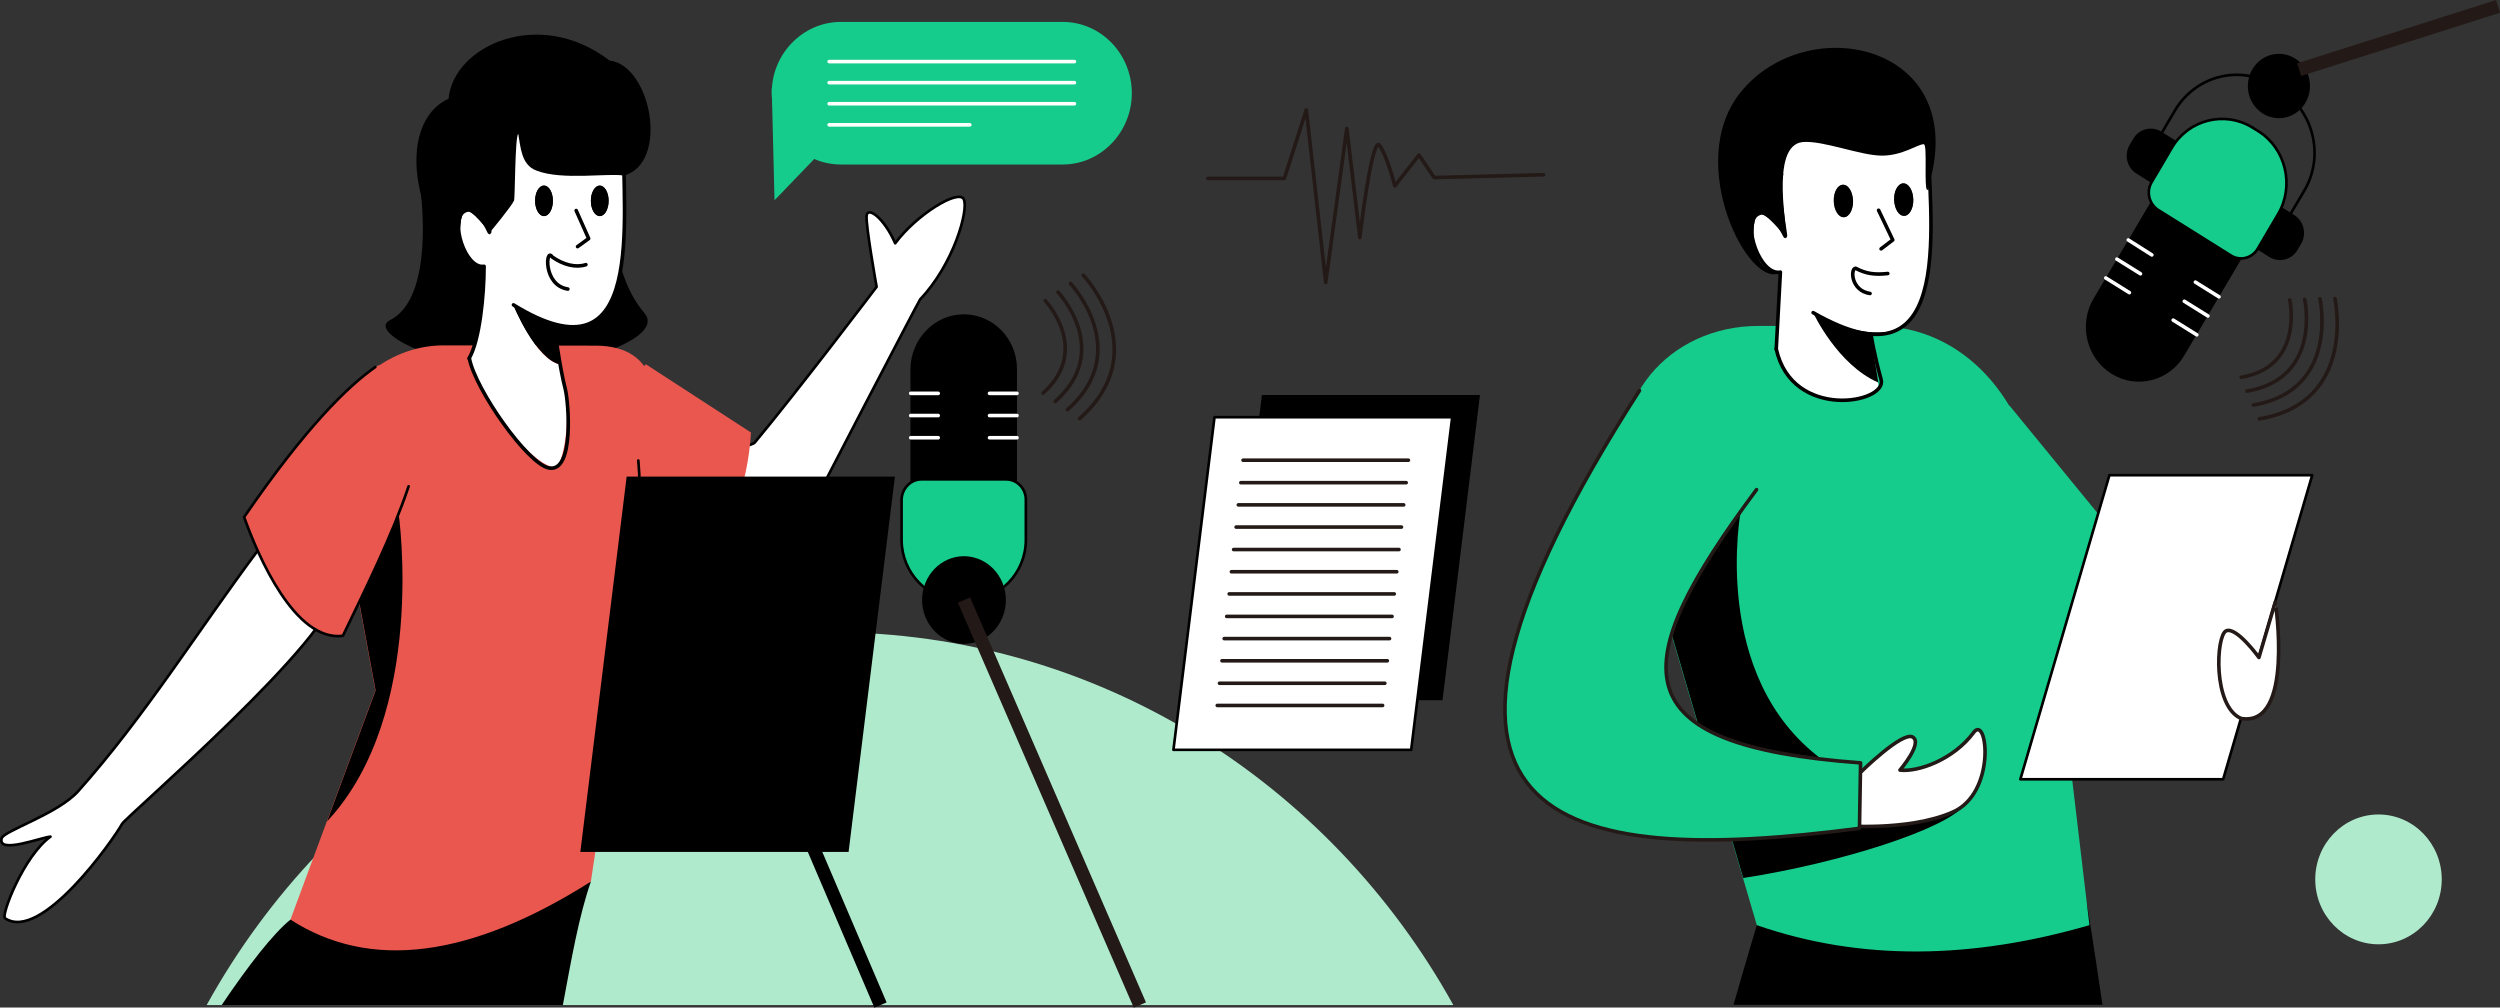 <?xml version="1.0" encoding="utf-8"?>
<!-- Generator: Adobe Illustrator 27.5.0, SVG Export Plug-In . SVG Version: 6.00 Build 0)  -->
<svg version="1.1" id="Layer_2_00000096052787387755208790000010893904807460150700_"
	 xmlns="http://www.w3.org/2000/svg" xmlns:xlink="http://www.w3.org/1999/xlink" x="0px" y="0px" viewBox="0 0 901.2 363.2"
	 style="enable-background:new 0 0 901.2 363.2;" xml:space="preserve">
<rect x="0" y="0" width="901.2" height="363.2" fill="#333333" stroke="none"/>
<style type="text/css">
	.st0{fill-rule:evenodd;clip-rule:evenodd;fill:#AFEACD;}
	.st1{fill-rule:evenodd;clip-rule:evenodd;fill:#16CC8C;}
	.st2{fill-rule:evenodd;clip-rule:evenodd;}
	.st3{fill-rule:evenodd;clip-rule:evenodd;fill:#E9574E;}
	.st4{fill-rule:evenodd;clip-rule:evenodd;fill:#FFFFFF;}
	.st5{fill:none;stroke:#000000;stroke-width:1.3;stroke-linecap:round;stroke-linejoin:round;}
	
		.st6{fill-rule:evenodd;clip-rule:evenodd;fill:#FFFFFF;stroke:#000000;stroke-width:0.96;stroke-linecap:round;stroke-linejoin:round;}
	.st7{fill:none;stroke:#000000;stroke-width:0.96;stroke-linecap:round;stroke-linejoin:round;}
	
		.st8{fill-rule:evenodd;clip-rule:evenodd;fill:#16CC8C;stroke:#000000;stroke-width:0.96;stroke-linecap:round;stroke-linejoin:round;}
	.st9{fill:none;stroke:#FFFFFF;stroke-width:1.3;stroke-linecap:round;stroke-linejoin:round;}
	.st10{fill:none;stroke:#231916;stroke-width:4.8;stroke-miterlimit:22.93;}
	.st11{fill:none;stroke:#000000;stroke-width:4.8;stroke-miterlimit:22.93;}
	.st12{fill:none;stroke:#231916;stroke-width:1.3;stroke-linecap:round;stroke-linejoin:round;}
	
		.st13{fill-rule:evenodd;clip-rule:evenodd;fill:#FFFFFF;stroke:#231916;stroke-width:1.3;stroke-linecap:round;stroke-linejoin:round;}
</style>
<g id="Layer_1-2">
	<g>
		<path class="st0" d="M299.2,227.9c96.2,0,180.2,54.1,224.7,134.4H74.5C118.9,282,202.9,227.9,299.2,227.9z"/>
		<path d="M767.7,52.2l1.3-2.2c2.1-3.6,6.7-4.7,10.2-2.5l47.8,30c3.5,2.2,4.6,6.9,2.5,10.4l-1.3,2.2c-2.1,3.6-6.7,4.7-10.2,2.5
			l-47.8-30C766.7,60.5,765.6,55.8,767.7,52.2z"/>
		<path class="st1" d="M724.3,146.1l69.9,85.4c0,0-56,36.7-64,22.8C722.1,240.4,724.3,146.1,724.3,146.1L724.3,146.1z"/>
		<path class="st2" d="M633.3,333.5c0,0-3.4,11.2-8.4,28.7h133c-3.2-21.7-5.5-35.9-5.5-35.9L633.3,333.5z"/>
		<path class="st1" d="M633.8,117.5h42.5c32.1,0,54.5,27.3,58.4,60c6.2,52,12.3,104,18.5,156c-42.4,12.3-82.4,13-119.9,0
			c-15.4-52.4-30.8-104.9-46.2-157.3C577.9,144.7,601.7,117.5,633.8,117.5L633.8,117.5z"/>
		<g>
			<path class="st2" d="M151.7,69.8c0,0,5,37.6-11.1,45.6c-7.9,3.9,14.7,16.3,40.8,17c27.3,0.7,58.3-10.7,51-19.4
				c-7.6-9-9.6-19.3-13.6-37.1S151.7,69.8,151.7,69.8z"/>
			<path class="st2" d="M104.7,331.5c36.1-4.6,72.2-9.2,108.3-13.7c-4.3,12.3-7,27.9-10.1,44.5h-123
				C89.5,348.1,98.3,336.7,104.7,331.5z"/>
			<path class="st3" d="M159.8,124.5l55,0.1c22.9,0.1,24.3,19.7,20.7,43.7c-7.5,49.8-15,99.6-22.5,149.5
				c-43.5,27.5-79.6,32.2-108.3,13.7l30.6-82.6l-15.1-81.7C116.1,145,136.8,124.5,159.8,124.5L159.8,124.5z"/>
			<path class="st4" d="M225,69.1c0.4,27.1-0.8,60.5-33.2,44.6c-3.1-1.7-6-3.4-6.8-3.8c0,0,8,19.7,16.9,21.5c0.3,1.8,0.7,3.6,1,5.3
				c3.6,14.6-0.2,31.5-2.7,31.8c-8.7-0.3-28.6-26.4-31-39.3c3.2-5.4,4.8-17.6,5.3-27.6c0.3-2.1,0.5-4.2,0.1-5.6
				c-0.6,0-1.1,0-1.6-0.1c-3.2-0.8-5.9-5.4-7.1-10c-0.4-4.6,0.5-9.2,1.5-9.7c2.7-1.6,8.9,7.8,9.2,7.6c0.3-0.2-3.5-34.8-1.8-39.5
				c3.2-14.5,47.1-2.8,50.1,16.1C224.9,62.8,224.2,65.9,225,69.1L225,69.1L225,69.1z M213,72.4c0,3,1.4,5.5,3.2,5.5s3.2-2.4,3.2-5.5
				c0-3-1.4-5.5-3.2-5.5C214.4,66.9,213,69.4,213,72.4C213,72.4,213,72.4,213,72.4z M196.1,77.9c1.8,0,3.2-2.4,3.2-5.5
				c0-3-1.4-5.5-3.2-5.5c-1.8,0-3.2,2.4-3.2,5.5C192.9,75.4,194.3,77.9,196.1,77.9z"/>
			<path class="st2" d="M224.9,63.3c16.4-4.5,9.9-39.7-5.2-41.5c-25.5-19.5-56.3-5.2-58,13.8c-20.1,9.2-13,50.5,13.1,68
				c0.1-0.1,0-4.9-0.2-7.7c-11.4,0.4-9.1-18.7-7.2-19.8c2.7-1.6,8.9,7.8,9.2,7.6c0.2-0.1,8-9.6,8.7-11.4c0.4-1,0.3-22.6,1.5-24.1
				c0.9,4.9,1.1,11.3,6.6,13.3C202.6,65.1,219.3,62.3,224.9,63.3L224.9,63.3z"/>
			<path class="st5" d="M224.9,50.2c-0.9,26.6,8.8,89.7-39.8,59.7"/>
			<path class="st2" d="M196.1,66.9c1.8,0,3.2,2.5,3.2,5.5c0,3-1.5,5.5-3.2,5.5s-3.2-2.5-3.2-5.5C192.9,69.3,194.3,66.9,196.1,66.9z
				"/>
			<polyline class="st5" points="207.7,75.9 212.2,86 208.2,88.9 			"/>
			<path class="st2" d="M216.2,66.9c1.8,0,3.2,2.5,3.2,5.5c0,3-1.5,5.5-3.2,5.5s-3.2-2.5-3.2-5.5C213,69.4,214.4,66.9,216.2,66.9z"
				/>
			<path class="st5" d="M175.7,62.8c-1.7,4.7,1.1,20.9,0.8,21c-0.3,0.2-4-10.7-9.2-7.6c-5.2,3.1,0.3,20.9,7.2,19.8
				c0,10.5-1.6,26.7-5.4,33.2"/>
			<path class="st5" d="M199.9,118.3c0,0,1.8,13.9,3.9,22.1c1.1,4.4,3.3,30-5.9,28.3c-7.7-1.4-26.6-28.4-28.7-39.5"/>
			<path class="st2" d="M185.1,109.9c0,0,8,19.7,16.9,21.5c-1.7-6.8-2-13.1-2-13.1S186.8,110.8,185.1,109.9L185.1,109.9z"/>
			<path class="st5" d="M211.2,95.4c-3.6,1.2-8.1,0.1-12.2-2.8c-2.2-3.6-3.4,10.2,5.7,11.6"/>
			<path class="st6" d="M92.9,198.5c-21.6,28.9-40.8,59.9-64.7,86.7c-7.3,8.2-26.9,14.3-27.6,17c-1.6,5.9,14.7-0.5,17.6-0.6
				C8.5,308.6,0.3,330,1.8,331c13,8.9,39.2-28.5,42.2-34c1.4-2.6,77.3-67.7,77.3-84.8C121.4,195.1,92.9,198.5,92.9,198.5z"/>
			<path class="st2" d="M143.7,185.2c0,0,10.4,72.2-25.8,110.9l17.5-47.2l-9.3-50.2L143.7,185.2L143.7,185.2z"/>
			<path class="st6" d="M316,103.4c0,0-4-22.4-3.6-25.7c0.4-3.3,6.2,0.7,10.3,10c7.7-10.4,22.8-19.6,24.7-15.9s-3.6,23.4-15.7,36.1
				c-0.5,0.6-38.4,73.4-42.1,81c-3,6.1-15.5,12.3-16.2,11.7c-1.9-1.5-34.1-2.9-38.5-7.7c-8.6-9.5,9.6-24.9,12.5-28.7
				c1.4-1.9,22.8-2.4,24.7-4.7C287.9,140.5,316,103.4,316,103.4L316,103.4z"/>
			<path class="st3" d="M232.8,131.3l37.9,24.6c-0.9,18.3-8.5,39.7-18,48.6l-43.9-13.9C204.3,153,221.6,145.3,232.8,131.3
				L232.8,131.3z"/>
			<path class="st3" d="M88,186.4c22.3-32.6,37.8-47.5,47.3-54.1c8.5-6,10.3,32.6,16.8,24.2c-3.3,21.7-17.3,49.7-28.5,72.8
				C106.4,231.4,93.1,200.7,88,186.4L88,186.4z"/>
			<path class="st7" d="M147.3,175.3c-5.9,17.7-15.6,37.1-23.7,53.9c-17.2,2.2-30.5-28.5-35.6-42.8c22.3-32.6,37.8-47.5,47.3-54.1"
				/>
			<path class="st7" d="M230.1,166c2.1,24.2-2.3,53.9-7.4,87.5"/>
		</g>
		<g>
			<path d="M347.4,113.3L347.4,113.3c10.6,0,19.2,8.8,19.2,19.7v42.5c0,10.9-8.6,19.7-19.2,19.7h0c-10.6,0-19.2-8.8-19.2-19.7v-42.5
				C328.3,122.2,336.9,113.3,347.4,113.3z"/>
			<path class="st8" d="M332.1,172.8h30.6c3.9,0,7.1,3.3,7.1,7.3v14.5c0,12-9.5,21.8-21.2,21.8h-2.4c-11.6,0-21.2-9.8-21.2-21.8
				v-14.5C325.1,176.1,328.3,172.8,332.1,172.8z"/>
			<g>
				<line class="st9" x1="366.6" y1="141.8" x2="356.7" y2="141.8"/>
				<line class="st9" x1="366.6" y1="149.8" x2="356.7" y2="149.8"/>
				<line class="st9" x1="366.6" y1="157.8" x2="356.7" y2="157.8"/>
			</g>
			<g>
				<line class="st9" x1="338.2" y1="141.8" x2="328.3" y2="141.8"/>
				<line class="st9" x1="338.2" y1="149.8" x2="328.3" y2="149.8"/>
				<line class="st9" x1="338.2" y1="157.8" x2="328.3" y2="157.8"/>
			</g>
		</g>
		<path class="st2" d="M347.5,200.5c8.3,0,15.1,7.1,15.1,15.8s-6.7,15.8-15.1,15.8c-8.3,0-15.1-7.1-15.1-15.8
			C332.4,207.6,339.1,200.5,347.5,200.5z"/>
		<line class="st10" x1="347.5" y1="216.3" x2="410.9" y2="362.3"/>
		<polygon class="st2" points="225.9,171.8 322.6,171.8 305.9,307.1 209.2,307.1 		"/>
		<line class="st11" x1="267.1" y1="244.6" x2="317.4" y2="362.3"/>
		<g>
			<polygon class="st2" points="454.9,142.4 533.5,142.4 520,252.4 441.3,252.4 			"/>
			<g>
				<polygon class="st6" points="437.8,150.4 523.5,150.4 508.7,270.3 423,270.3 				"/>
				<g>
					<line class="st12" x1="448.1" y1="165.9" x2="507.7" y2="165.9"/>
					<line class="st12" x1="447.3" y1="174" x2="506.9" y2="174"/>
					<line class="st12" x1="446.4" y1="182" x2="506" y2="182"/>
					<line class="st12" x1="445.6" y1="190" x2="505.2" y2="190"/>
					<line class="st12" x1="444.7" y1="198.1" x2="504.3" y2="198.1"/>
					<line class="st12" x1="443.9" y1="206.1" x2="503.5" y2="206.1"/>
					<line class="st12" x1="443.1" y1="214.1" x2="502.6" y2="214.1"/>
					<line class="st12" x1="442.2" y1="222.2" x2="501.8" y2="222.2"/>
					<line class="st12" x1="441.3" y1="230.2" x2="500.9" y2="230.2"/>
					<line class="st12" x1="440.5" y1="238.2" x2="500.1" y2="238.2"/>
					<line class="st12" x1="439.6" y1="246.3" x2="499.2" y2="246.3"/>
					<line class="st12" x1="438.8" y1="254.3" x2="498.4" y2="254.3"/>
				</g>
			</g>
		</g>
		<path class="st1" d="M303.1,7.9h80c13.7,0,24.9,11.5,24.9,25.7l0,0c0,14.1-11.2,25.7-24.9,25.7h-80c-13.7,0-24.9-11.5-24.9-25.7
			l0,0C278.1,19.5,289.4,7.9,303.1,7.9L303.1,7.9z"/>
		<polygon class="st1" points="278.2,31.9 296.5,54.2 279.2,72.2 		"/>
		<path class="st2" d="M627.5,184.3c0,0-11.2,59.4,29.2,89.4c9.3,6.9,54.3,12.5,51.6,16.3c-6.3,8.8-45.4,21.2-79.9,26.5l-30.4-103.6
			C608.5,188.1,620.1,172,627.5,184.3L627.5,184.3z"/>
		<g>
			<line class="st9" x1="298.9" y1="22.2" x2="387.3" y2="22.2"/>
			<line class="st9" x1="298.9" y1="29.8" x2="387.3" y2="29.8"/>
			<line class="st9" x1="298.9" y1="37.4" x2="387.3" y2="37.4"/>
			<line class="st9" x1="298.9" y1="45" x2="349.6" y2="45"/>
		</g>
		<path class="st13" d="M670.7,278.4c0,0,15.1-14.9,18.8-12.7s-4.6,11.9-4.6,11.9c6.5,0.8,19.4-3.8,26.6-13.6
			c4.9-6.6,8.3,21.9-7.7,28.8c-16,7-40.5,4.8-40.5,4.8S662.1,285.7,670.7,278.4L670.7,278.4z"/>
		<g>
			<path class="st4" d="M695.7,68.2c1.1,26.1,0.6,53.8-21.5,52.2l3.1,19.5c-6.7,8.6-32.8,5.4-37-14.1l1.5-27.7c-0.6,0-1.2,0-1.7,0
				c-3.5-0.8-6.6-5.6-7.9-10.4c-0.6-4.9,0.4-9.8,1.3-10.4c2.9-1.8,9.8,8.1,10.1,7.9c0.3-0.2-3.2-17.3-1.4-22.4
				c0.7-2.1-1.5-21.5,5.9-22.1c11.4-1,36.2-4.7,46.2,0.5c2.7,1.4,0.3,17.6,1.1,17.7c0,1,0.1,2,0.1,3.1c-0.5,2.7-1.5,6.3-0.7,6.5
				C695.1,68.4,695.4,68.3,695.7,68.2L695.7,68.2L695.7,68.2z M682.8,72c0.1,3.2,1.7,5.8,3.6,5.8s3.4-2.7,3.3-5.9
				c-0.1-3.2-1.7-5.8-3.6-5.8C684.2,66.2,682.7,68.8,682.8,72L682.8,72z M664.6,78.3c1.9-0.1,3.4-2.7,3.3-5.9
				c-0.1-3.2-1.7-5.8-3.6-5.8c-1.9,0.1-3.4,2.7-3.3,5.9C661.1,75.8,662.7,78.3,664.6,78.3z"/>
			<path class="st2" d="M694.8,68.4c16.8-52-42.7-65.5-67.3-35.2c-20.8,25.7,3.5,72.2,14.4,64.9c-12.3,0.8-10.4-19.6-8.3-20.8
				c2.9-1.8,9.8,8.1,10.1,7.9c1.2-0.8-6.1-32.9,6.2-34c7.3-0.6,20.5,4.8,28.3,4.9c7.6,0.1,13.4-4.3,15.3-4.1
				C694.9,52.1,693.4,68.2,694.8,68.4L694.8,68.4z"/>
			<path class="st5" d="M695.1,48.1c-0.3,28.3,11.8,95.2-41.5,64.6"/>
			<path class="st2" d="M664.4,66.6c1.9-0.1,3.5,2.5,3.6,5.8c0.1,3.2-1.4,5.9-3.3,5.9c-1.9,0.1-3.5-2.5-3.6-5.8
				C661,69.3,662.4,66.6,664.4,66.6z"/>
			<polyline class="st5" points="677.2,75.8 682.3,86.5 678.1,89.7 			"/>
			<path class="st2" d="M686.1,66.1c1.9-0.1,3.5,2.5,3.6,5.8c0.1,3.2-1.4,5.9-3.3,5.9c-1.9,0.1-3.5-2.5-3.6-5.8
				C682.7,68.8,684.2,66.1,686.1,66.1z"/>
			<path class="st5" d="M642.2,62.8c-1.8,5.1,1.7,22.2,1.4,22.4c-0.3,0.2-4.6-11.3-10.1-7.9c-5.6,3.4,0.9,22.2,8.3,20.8l-1.5,27.7"
				/>
			<path class="st5" d="M674.6,121.4c0,0,1.1,6.8,3.5,15.4c2.4,8.6-32.1,14.9-37.8-11"/>
			<path class="st5" d="M680.5,98.6c-4.7,0.5-7.8,0.1-11.6-1.9c-1.9,0.1-1.7,8.1,5.2,9.1"/>
			<path class="st2" d="M653.6,112.7c0,0,8.7,18.8,23.5,25.2l-2.8-17.4c3.3,0.2,6.1-0.2,8.5-1.2C677.7,120.2,668,121,653.6,112.7
				L653.6,112.7z"/>
		</g>
		<g>
			<path class="st2" d="M761.1,134.7L761.1,134.7c-9-5.6-11.9-17.8-6.4-27.1l21.5-36.3c5.5-9.3,17.3-12.3,26.3-6.6l0,0
				c9,5.6,11.9,17.8,6.4,27.1l-21.5,36.3C782,137.4,770.1,140.4,761.1,134.7z"/>
			<path class="st8" d="M804.2,92.1l-26.2-16.4c-3.3-2.1-4.4-6.6-2.4-10l7.3-12.4c6-10.2,19.1-13.5,29.1-7.3l2.1,1.3
				c9.9,6.2,13.1,19.7,7.1,29.9l-7.3,12.4C811.9,93.1,807.5,94.2,804.2,92.1L804.2,92.1z"/>
			<g>
				<line class="st9" x1="759.1" y1="100.2" x2="767.6" y2="105.5"/>
				<line class="st9" x1="763.1" y1="93.4" x2="771.6" y2="98.7"/>
				<line class="st9" x1="767.2" y1="86.5" x2="775.7" y2="91.9"/>
			</g>
			<g>
				<line class="st9" x1="783.4" y1="115.4" x2="791.9" y2="120.7"/>
				<line class="st9" x1="787.4" y1="108.6" x2="795.9" y2="113.9"/>
				<line class="st9" x1="791.4" y1="101.7" x2="799.9" y2="107"/>
			</g>
		</g>
		<path class="st1" d="M591,140.8c-101,157.5-29.4,171.9,79.3,157.8l0.4-23.6c-87-6.4-85.1-34.5-37.5-98.5
			C623,171.5,601.1,145.7,591,140.8L591,140.8z"/>
		<path class="st12" d="M591,140.8c-101,157.5-29.4,171.9,79.3,157.8l0.4-23.6c-87-6.4-85.1-34.5-37.5-98.5"/>
		<polygon class="st6" points="760.4,171.3 833.5,171.3 801.4,280.9 728.3,280.9 		"/>
		<path class="st13" d="M807.9,259c-10.3-4.3-9.1-30-5.4-31.6c3.7-1.6,11.8,9.6,11.8,9.6l5.9-20C820.2,217,827.1,262.2,807.9,259
			L807.9,259z"/>
		<g>
			<path class="st12" d="M376.8,108.4c0,0,16.7,17.7-0.8,33.3"/>
			<path class="st12" d="M381.4,105.3c0,0,19.8,21-1,39.4"/>
			<path class="st12" d="M385.9,102.2c0,0,22.9,24.3-1.1,45.5"/>
			<path class="st12" d="M390.5,99.2c0,0,26,27.5-1.3,51.7"/>
		</g>
		<path class="st7" d="M775.2,54.8l8.9-15.1c7.4-12.4,23.3-16.5,35.4-8.9l2.5,1.6c12.1,7.6,16,24,8.6,36.4l-8.9,15.1"/>
		<path class="st2" d="M821.5,19.4c6.2,0,11.2,5.2,11.2,11.6s-5,11.6-11.2,11.6s-11.2-5.2-11.2-11.6S815.3,19.4,821.5,19.4z"/>
		<line class="st10" x1="828.8" y1="25.1" x2="900.5" y2="2.3"/>
		<path class="st0" d="M857.4,293.6c12.6,0,22.8,10.5,22.8,23.4s-10.2,23.4-22.8,23.4s-22.8-10.5-22.8-23.4S844.8,293.6,857.4,293.6
			z"/>
		<g>
			<path class="st12" d="M825.4,108.1c0,0,5.3,24.1-17.5,27.9"/>
			<path class="st12" d="M830.8,107.9c0,0,6.3,28.5-20.8,33.1"/>
			<path class="st12" d="M836.3,107.7c0,0,7.3,33-24,38.3"/>
			<path class="st12" d="M841.7,107.6c0,0,8.2,37.5-27.3,43.4"/>
		</g>
		<path class="st12" d="M435.4,64.3H463l7.9-24.7l7,62.2l7.6-55.5l4.7,39.3c0,0,4.3-37,7.1-33.2c2.8,3.8,5.5,14.6,5.5,14.6l8.7-11.1
			L517,64l39.4-1"/>
	</g>
</g>
</svg>
